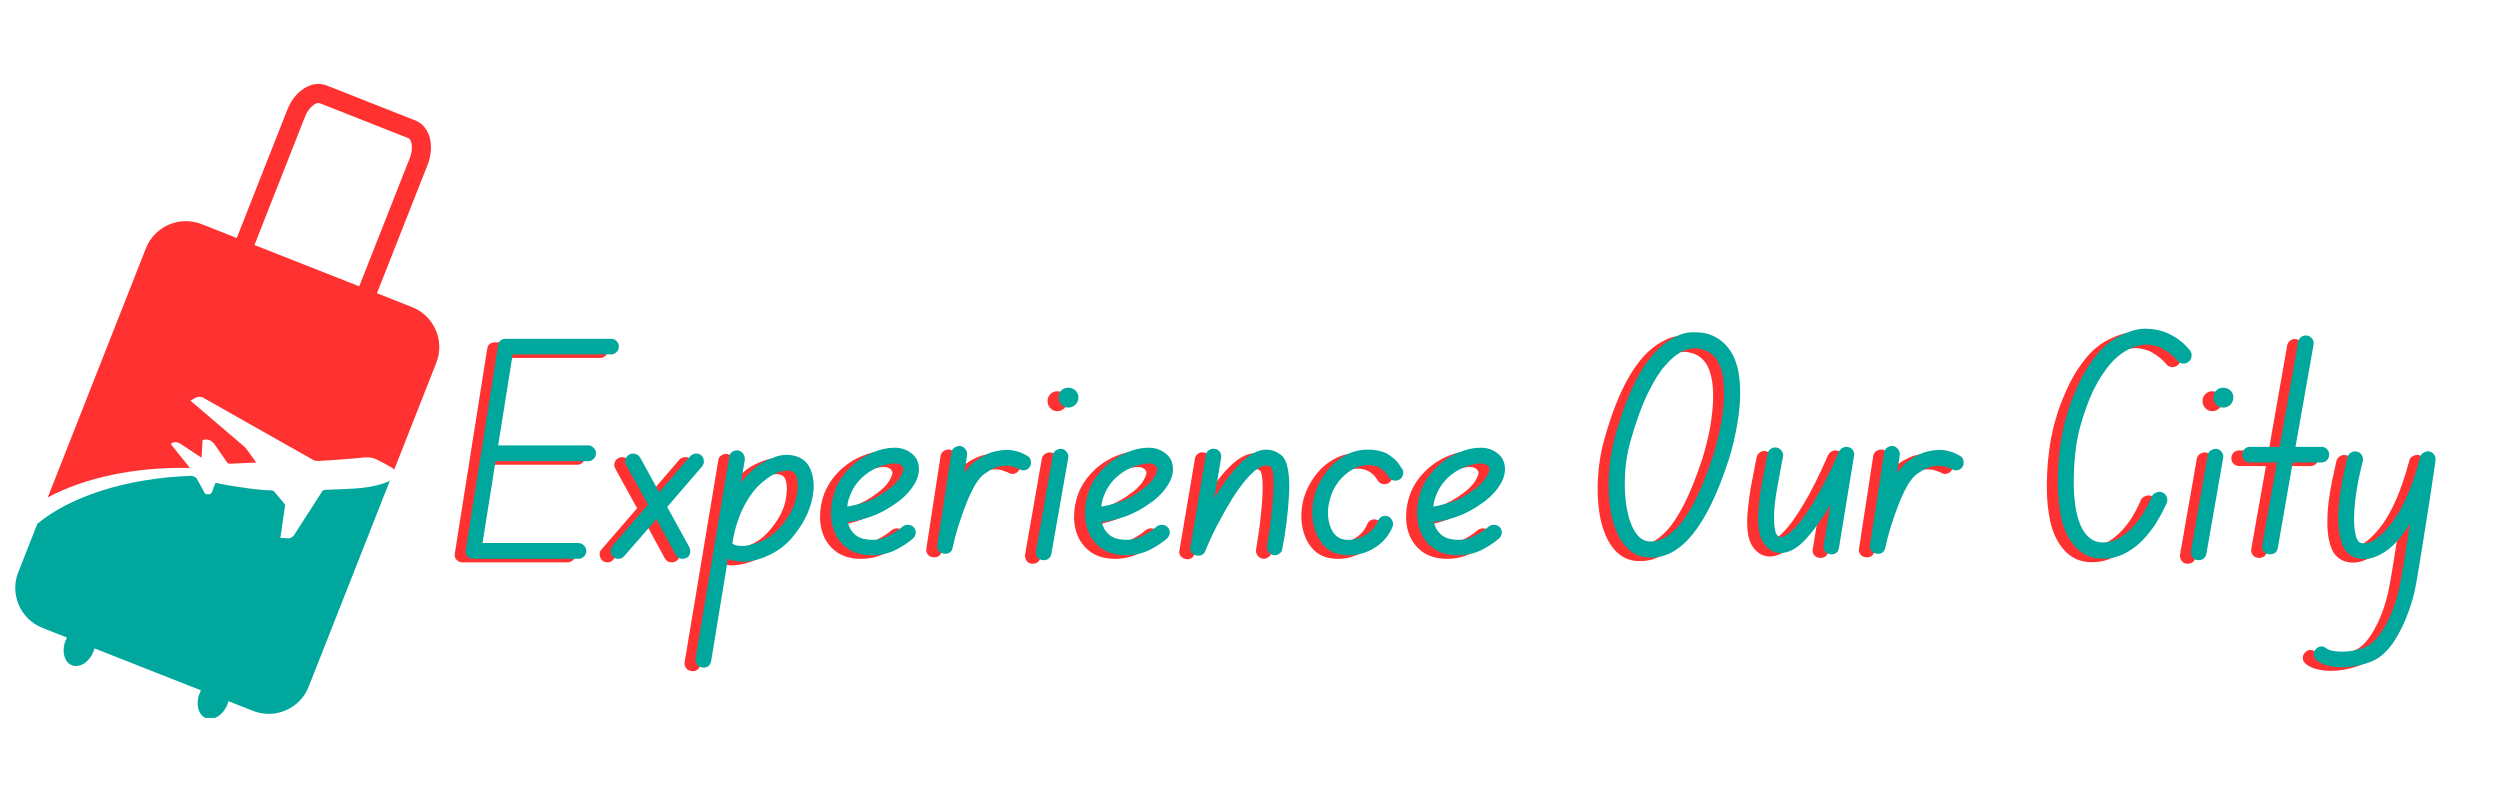 <?xml version="1.0" encoding="UTF-8"?> <svg xmlns="http://www.w3.org/2000/svg" xmlns:xlink="http://www.w3.org/1999/xlink" width="280" zoomAndPan="magnify" viewBox="0 0 210 67.5" height="90" preserveAspectRatio="xMidYMid meet" version="1.0"><defs><g></g><clipPath id="4ad868b2aa"><path d="M 1 39 L 33 39 L 33 60.305 L 1 60.305 Z M 1 39 " clip-rule="nonzero"></path></clipPath></defs><g clip-path="url(#4ad868b2aa)"><path fill="#00a79d" d="M 32.125 40.637 C 31.398 40.863 30.648 40.977 29.891 41.031 C 29.039 41.09 28.184 41.109 27.328 41.145 C 27.203 41.152 27.121 41.184 27.047 41.301 C 26.277 42.508 25.5 43.711 24.723 44.914 C 24.586 45.129 24.395 45.242 24.129 45.215 C 23.941 45.195 23.754 45.195 23.551 45.188 C 23.562 45.121 23.57 45.07 23.574 45.016 C 23.695 44.184 23.812 43.352 23.938 42.52 C 23.953 42.422 23.93 42.355 23.867 42.281 C 23.586 41.957 23.316 41.621 23.035 41.297 C 22.984 41.242 22.898 41.191 22.828 41.191 C 21.613 41.168 20.418 40.957 19.223 40.777 C 18.852 40.719 18.488 40.629 18.109 40.555 C 18.008 40.812 17.902 41.059 17.812 41.312 C 17.762 41.461 17.656 41.516 17.523 41.52 C 17.383 41.523 17.246 41.527 17.16 41.363 C 16.961 40.969 16.746 40.586 16.527 40.203 C 16.488 40.137 16.41 40.086 16.336 40.051 C 16.254 40.012 16.164 39.996 16.078 39.969 C 10.637 40.16 5.93 41.691 3.141 43.992 L 1.531 48.074 C 0.805 49.914 1.719 52.016 3.559 52.738 L 5.625 53.555 C 5.582 53.633 5.543 53.719 5.508 53.805 C 5.156 54.699 5.395 55.629 6.043 55.883 C 6.691 56.141 7.5 55.621 7.852 54.73 C 7.887 54.641 7.914 54.551 7.938 54.465 L 16.879 57.988 C 16.84 58.07 16.801 58.156 16.766 58.242 C 16.41 59.137 16.652 60.066 17.297 60.32 C 17.945 60.578 18.754 60.059 19.105 59.168 C 19.141 59.078 19.168 58.988 19.195 58.902 L 21.262 59.715 C 23.102 60.441 25.203 59.531 25.926 57.688 L 32.75 40.379 C 32.555 40.492 32.34 40.566 32.125 40.637 Z M 32.125 40.637 " fill-opacity="1" fill-rule="nonzero"></path></g><path fill="#ff3131" d="M 15.953 39.309 C 15.703 39 15.457 38.695 15.215 38.387 C 14.953 38.059 14.688 37.73 14.426 37.402 C 14.344 37.297 14.355 37.242 14.48 37.191 C 14.723 37.098 14.953 37.141 15.168 37.281 C 15.719 37.648 16.273 38.016 16.828 38.383 C 16.855 38.402 16.887 38.418 16.93 38.445 C 16.961 37.938 16.992 37.445 17.02 36.961 C 17.496 36.832 17.82 37.023 18.07 37.391 C 18.414 37.887 18.754 38.383 19.102 38.875 C 19.133 38.922 19.223 38.957 19.285 38.953 C 19.789 38.938 20.289 38.91 20.789 38.887 C 21.027 38.875 21.266 38.867 21.527 38.855 C 21.387 38.66 21.258 38.48 21.125 38.301 C 20.969 38.086 20.824 37.859 20.652 37.656 C 20.516 37.496 20.344 37.367 20.184 37.227 C 18.824 36.066 17.461 34.906 16.098 33.742 C 16.07 33.719 16.043 33.691 16 33.652 C 16.266 33.531 16.469 33.309 16.777 33.336 C 16.875 33.344 16.977 33.355 17.059 33.402 C 19.832 34.969 22.605 36.539 25.379 38.109 C 25.66 38.266 25.953 38.414 26.223 38.59 C 26.402 38.703 26.578 38.73 26.781 38.719 C 27.727 38.676 30.125 38.488 30.375 38.449 C 30.801 38.387 31.23 38.402 31.621 38.59 C 32.07 38.801 32.504 39.043 32.93 39.293 C 33.008 39.34 33.066 39.395 33.113 39.453 L 36.652 30.469 C 37.379 28.629 36.465 26.527 34.625 25.801 L 31.664 24.633 L 35.914 13.852 C 36.551 12.234 36.102 10.594 34.895 10.121 L 27.43 7.176 C 26.219 6.703 24.773 7.594 24.137 9.211 L 19.887 19.992 L 16.926 18.824 C 15.082 18.102 12.984 19.012 12.258 20.852 L 4.012 41.781 C 7.074 40.148 11.297 39.203 15.953 39.309 Z M 25.625 9.797 C 25.965 8.93 26.609 8.57 26.844 8.664 L 34.309 11.609 C 34.543 11.699 34.766 12.402 34.426 13.266 L 30.176 24.051 L 21.375 20.582 Z M 25.625 9.797 " fill-opacity="1" fill-rule="nonzero"></path><g fill="#ff3131" fill-opacity="1"><g transform="translate(37.989, 47.085)"><g><path d="M 12.422 -18.328 C 12.598 -18.328 12.75 -18.266 12.875 -18.141 C 13.008 -18.016 13.078 -17.863 13.078 -17.688 C 13.078 -17.488 13.008 -17.328 12.875 -17.203 C 12.75 -17.078 12.598 -17.016 12.422 -17.016 L 4.156 -17.016 L 2.938 -9.375 L 10.5 -9.375 C 10.676 -9.375 10.828 -9.305 10.953 -9.172 C 11.086 -9.047 11.156 -8.895 11.156 -8.719 C 11.156 -8.531 11.086 -8.367 10.953 -8.234 C 10.828 -8.109 10.676 -8.047 10.5 -8.047 L 2.719 -8.047 L 1.625 -1.172 L 9.672 -1.172 C 9.848 -1.172 10.004 -1.102 10.141 -0.969 C 10.273 -0.832 10.344 -0.676 10.344 -0.5 C 10.344 -0.32 10.273 -0.164 10.141 -0.031 C 10.004 0.094 9.848 0.156 9.672 0.156 L 0.859 0.156 C 0.66 0.156 0.488 0.078 0.344 -0.078 C 0.219 -0.234 0.176 -0.41 0.219 -0.609 L 2.938 -17.797 C 3 -18.148 3.219 -18.328 3.594 -18.328 Z M 12.422 -18.328 "></path></g></g></g><g fill="#ff3131" fill-opacity="1"><g transform="translate(50.296, 47.085)"><g><path d="M 7.703 -8.531 C 7.828 -8.406 7.895 -8.254 7.906 -8.078 C 7.926 -7.898 7.875 -7.738 7.75 -7.594 L 4.828 -4.203 L 6.688 -0.828 C 6.77 -0.672 6.789 -0.5 6.75 -0.312 C 6.707 -0.133 6.609 -0.004 6.453 0.078 C 6.336 0.129 6.227 0.156 6.125 0.156 C 5.863 0.156 5.672 0.039 5.547 -0.188 L 3.922 -3.172 L 1.219 -0.078 C 1.094 0.078 0.938 0.156 0.75 0.156 C 0.57 0.156 0.422 0.102 0.297 0 C 0.172 -0.125 0.098 -0.281 0.078 -0.469 C 0.055 -0.656 0.109 -0.812 0.234 -0.938 L 3.219 -4.391 L 1.391 -7.719 C 1.297 -7.883 1.273 -8.051 1.328 -8.219 C 1.379 -8.383 1.488 -8.516 1.656 -8.609 C 1.812 -8.691 1.977 -8.707 2.156 -8.656 C 2.332 -8.602 2.469 -8.5 2.562 -8.344 L 4.156 -5.438 L 6.766 -8.469 C 6.891 -8.594 7.039 -8.664 7.219 -8.688 C 7.395 -8.707 7.555 -8.656 7.703 -8.531 Z M 7.703 -8.531 "></path></g></g></g><g fill="#ff3131" fill-opacity="1"><g transform="translate(58.368, 47.085)"><g><path d="M 8.812 -7.328 C 9.133 -6.523 9.148 -5.598 8.859 -4.547 C 8.566 -3.504 8.02 -2.52 7.219 -1.594 C 6.707 -0.988 6.062 -0.504 5.281 -0.141 C 4.508 0.223 3.758 0.406 3.031 0.406 C 2.945 0.406 2.867 0.395 2.797 0.375 C 2.473 0.352 2.16 0.281 1.859 0.156 L 0.453 8.734 C 0.379 9.109 0.156 9.297 -0.219 9.297 C -0.25 9.297 -0.281 9.285 -0.312 9.266 C -0.5 9.254 -0.645 9.172 -0.75 9.016 C -0.852 8.867 -0.891 8.707 -0.859 8.531 L 1.969 -8.422 C 1.988 -8.598 2.07 -8.734 2.219 -8.828 C 2.375 -8.93 2.539 -8.973 2.719 -8.953 C 2.895 -8.91 3.035 -8.816 3.141 -8.672 C 3.242 -8.535 3.289 -8.367 3.281 -8.172 L 2.953 -6.266 C 3.148 -6.516 3.367 -6.758 3.609 -7 C 3.848 -7.238 4.109 -7.461 4.391 -7.672 C 4.766 -7.953 5.242 -8.195 5.828 -8.406 C 6.422 -8.613 6.992 -8.633 7.547 -8.469 C 8.141 -8.312 8.562 -7.93 8.812 -7.328 Z M 6.234 -2.484 C 6.961 -3.316 7.414 -4.133 7.594 -4.938 C 7.77 -5.75 7.77 -6.383 7.594 -6.844 C 7.5 -7.039 7.359 -7.164 7.172 -7.219 C 6.93 -7.289 6.617 -7.27 6.234 -7.156 C 5.859 -7.039 5.504 -6.859 5.172 -6.609 C 4.598 -6.203 4.129 -5.727 3.766 -5.188 C 3.398 -4.656 3.109 -4.117 2.891 -3.578 C 2.68 -3.035 2.523 -2.547 2.422 -2.109 C 2.316 -1.68 2.254 -1.352 2.234 -1.125 C 2.328 -1.051 2.438 -1 2.562 -0.969 C 2.688 -0.945 2.789 -0.938 2.875 -0.938 C 3.332 -0.895 3.883 -1.004 4.531 -1.266 C 5.188 -1.523 5.754 -1.93 6.234 -2.484 Z M 6.234 -2.484 "></path></g></g></g><g fill="#ff3131" fill-opacity="1"><g transform="translate(68.064, 47.085)"><g><path d="M 6.844 -2.562 C 6.988 -2.664 7.148 -2.711 7.328 -2.703 C 7.504 -2.691 7.656 -2.617 7.781 -2.484 C 7.906 -2.336 7.957 -2.176 7.938 -2 C 7.914 -1.82 7.836 -1.672 7.703 -1.547 C 7.305 -1.203 6.812 -0.879 6.219 -0.578 C 5.625 -0.285 4.961 -0.141 4.234 -0.141 C 4.023 -0.141 3.812 -0.156 3.594 -0.188 C 2.602 -0.332 1.848 -0.828 1.328 -1.672 C 1.023 -2.191 0.859 -2.781 0.828 -3.438 C 0.805 -3.488 0.797 -3.539 0.797 -3.594 C 0.797 -3.594 0.805 -3.602 0.828 -3.625 C 0.805 -4.258 0.922 -4.926 1.172 -5.625 C 1.441 -6.312 1.859 -6.938 2.422 -7.5 C 2.992 -8.07 3.66 -8.508 4.422 -8.812 C 4.953 -9.031 5.461 -9.148 5.953 -9.172 C 6.441 -9.203 6.852 -9.129 7.188 -8.953 C 7.812 -8.648 8.148 -8.18 8.203 -7.547 C 8.242 -7.078 8.113 -6.594 7.812 -6.094 C 7.52 -5.602 7.094 -5.133 6.531 -4.688 C 5.656 -4.051 4.836 -3.609 4.078 -3.359 C 3.316 -3.109 2.695 -2.969 2.219 -2.938 C 2.281 -2.719 2.359 -2.52 2.453 -2.344 C 2.754 -1.844 3.195 -1.555 3.781 -1.484 C 4.414 -1.379 5 -1.457 5.531 -1.719 C 6.07 -1.977 6.508 -2.258 6.844 -2.562 Z M 2.422 -5.172 C 2.297 -4.867 2.219 -4.555 2.188 -4.234 C 2.57 -4.285 3.078 -4.41 3.703 -4.609 C 4.336 -4.816 5.016 -5.195 5.734 -5.75 C 6.148 -6.07 6.445 -6.383 6.625 -6.688 C 6.812 -6.988 6.906 -7.238 6.906 -7.438 C 6.883 -7.469 6.852 -7.52 6.812 -7.594 C 6.781 -7.664 6.703 -7.727 6.578 -7.781 C 6.492 -7.832 6.352 -7.859 6.156 -7.859 C 6 -7.859 5.812 -7.832 5.594 -7.781 C 5.383 -7.738 5.156 -7.676 4.906 -7.594 C 4.312 -7.363 3.797 -7.035 3.359 -6.609 C 2.93 -6.18 2.617 -5.703 2.422 -5.172 Z M 2.422 -5.172 "></path></g></g></g><g fill="#ff3131" fill-opacity="1"><g transform="translate(77.068, 47.085)"><g><path d="M 8.359 -8.469 C 8.504 -8.363 8.586 -8.219 8.609 -8.031 C 8.641 -7.844 8.602 -7.68 8.5 -7.547 C 8.395 -7.398 8.254 -7.312 8.078 -7.281 C 7.898 -7.258 7.738 -7.301 7.594 -7.406 C 7.57 -7.406 7.441 -7.453 7.203 -7.547 C 6.961 -7.648 6.629 -7.68 6.203 -7.641 C 5.773 -7.609 5.285 -7.395 4.734 -7 C 4.453 -6.812 4.172 -6.477 3.891 -6 C 3.617 -5.52 3.363 -4.969 3.125 -4.344 C 2.883 -3.719 2.664 -3.086 2.469 -2.453 C 2.281 -1.828 2.133 -1.266 2.031 -0.766 C 1.957 -0.43 1.742 -0.266 1.391 -0.266 C 1.336 -0.266 1.289 -0.273 1.25 -0.297 C 1.094 -0.305 0.957 -0.383 0.844 -0.531 C 0.738 -0.688 0.707 -0.852 0.75 -1.031 L 1.938 -8.766 C 1.957 -8.941 2.039 -9.082 2.188 -9.188 C 2.344 -9.289 2.508 -9.336 2.688 -9.328 C 2.863 -9.285 3.004 -9.191 3.109 -9.047 C 3.223 -8.91 3.27 -8.754 3.25 -8.578 L 3.016 -7.031 C 3.328 -7.508 3.656 -7.863 4 -8.094 C 4.602 -8.52 5.172 -8.785 5.703 -8.891 C 6.234 -9.004 6.691 -9.023 7.078 -8.953 C 7.473 -8.879 7.781 -8.781 8 -8.656 C 8.227 -8.531 8.348 -8.469 8.359 -8.469 Z M 8.359 -8.469 "></path></g></g></g><g fill="#ff3131" fill-opacity="1"><g transform="translate(85.512, 47.085)"><g><path d="M 2.766 -9.078 C 2.941 -9.047 3.082 -8.953 3.188 -8.797 C 3.301 -8.648 3.336 -8.488 3.297 -8.312 L 1.891 -0.297 C 1.816 0.078 1.602 0.266 1.25 0.266 C 1.219 0.266 1.176 0.266 1.125 0.266 C 0.945 0.234 0.805 0.145 0.703 0 C 0.609 -0.156 0.57 -0.32 0.594 -0.5 L 2 -8.547 C 2.031 -8.723 2.117 -8.859 2.266 -8.953 C 2.422 -9.055 2.586 -9.098 2.766 -9.078 Z M 3.297 -14.219 C 3.535 -14.219 3.738 -14.141 3.906 -13.984 C 4.07 -13.828 4.156 -13.633 4.156 -13.406 C 4.156 -13.164 4.07 -12.961 3.906 -12.797 C 3.738 -12.629 3.535 -12.547 3.297 -12.547 C 3.066 -12.547 2.875 -12.629 2.719 -12.797 C 2.562 -12.961 2.484 -13.164 2.484 -13.406 C 2.484 -13.633 2.562 -13.828 2.719 -13.984 C 2.875 -14.141 3.066 -14.219 3.297 -14.219 Z M 3.297 -14.219 "></path></g></g></g><g fill="#ff3131" fill-opacity="1"><g transform="translate(89.402, 47.085)"><g><path d="M 6.844 -2.562 C 6.988 -2.664 7.148 -2.711 7.328 -2.703 C 7.504 -2.691 7.656 -2.617 7.781 -2.484 C 7.906 -2.336 7.957 -2.176 7.938 -2 C 7.914 -1.82 7.836 -1.672 7.703 -1.547 C 7.305 -1.203 6.812 -0.879 6.219 -0.578 C 5.625 -0.285 4.961 -0.141 4.234 -0.141 C 4.023 -0.141 3.812 -0.156 3.594 -0.188 C 2.602 -0.332 1.848 -0.828 1.328 -1.672 C 1.023 -2.191 0.859 -2.781 0.828 -3.438 C 0.805 -3.488 0.797 -3.539 0.797 -3.594 C 0.797 -3.594 0.805 -3.602 0.828 -3.625 C 0.805 -4.258 0.922 -4.926 1.172 -5.625 C 1.441 -6.312 1.859 -6.938 2.422 -7.5 C 2.992 -8.07 3.66 -8.508 4.422 -8.812 C 4.953 -9.031 5.461 -9.148 5.953 -9.172 C 6.441 -9.203 6.852 -9.129 7.188 -8.953 C 7.812 -8.648 8.148 -8.18 8.203 -7.547 C 8.242 -7.078 8.113 -6.594 7.812 -6.094 C 7.52 -5.602 7.094 -5.133 6.531 -4.688 C 5.656 -4.051 4.836 -3.609 4.078 -3.359 C 3.316 -3.109 2.695 -2.969 2.219 -2.938 C 2.281 -2.719 2.359 -2.52 2.453 -2.344 C 2.754 -1.844 3.195 -1.555 3.781 -1.484 C 4.414 -1.379 5 -1.457 5.531 -1.719 C 6.07 -1.977 6.508 -2.258 6.844 -2.562 Z M 2.422 -5.172 C 2.297 -4.867 2.219 -4.555 2.188 -4.234 C 2.57 -4.285 3.078 -4.41 3.703 -4.609 C 4.336 -4.816 5.016 -5.195 5.734 -5.75 C 6.148 -6.07 6.445 -6.383 6.625 -6.688 C 6.812 -6.988 6.906 -7.238 6.906 -7.438 C 6.883 -7.469 6.852 -7.52 6.812 -7.594 C 6.781 -7.664 6.703 -7.727 6.578 -7.781 C 6.492 -7.832 6.352 -7.859 6.156 -7.859 C 6 -7.859 5.812 -7.832 5.594 -7.781 C 5.383 -7.738 5.156 -7.676 4.906 -7.594 C 4.312 -7.363 3.797 -7.035 3.359 -6.609 C 2.93 -6.18 2.617 -5.703 2.422 -5.172 Z M 2.422 -5.172 "></path></g></g></g><g fill="#ff3131" fill-opacity="1"><g transform="translate(98.405, 47.085)"><g><path d="M 8.312 -8.547 C 8.594 -8.297 8.781 -7.875 8.875 -7.281 C 8.977 -6.688 9.004 -5.992 8.953 -5.203 C 8.91 -4.41 8.836 -3.613 8.734 -2.812 C 8.629 -2.02 8.516 -1.312 8.391 -0.688 C 8.367 -0.508 8.281 -0.367 8.125 -0.266 C 7.977 -0.16 7.816 -0.125 7.641 -0.156 C 7.461 -0.195 7.32 -0.289 7.219 -0.438 C 7.113 -0.594 7.078 -0.758 7.109 -0.938 C 7.285 -1.969 7.422 -2.957 7.516 -3.906 C 7.617 -4.852 7.664 -5.656 7.656 -6.312 C 7.645 -6.969 7.578 -7.379 7.453 -7.547 C 7.273 -7.68 7.082 -7.723 6.875 -7.672 C 6.469 -7.566 6.031 -7.258 5.562 -6.75 C 5.102 -6.25 4.645 -5.633 4.188 -4.906 C 3.738 -4.176 3.312 -3.422 2.906 -2.641 C 2.508 -1.859 2.18 -1.145 1.922 -0.5 C 1.816 -0.238 1.613 -0.109 1.312 -0.109 C 1.25 -0.109 1.188 -0.117 1.125 -0.141 C 0.957 -0.191 0.828 -0.285 0.734 -0.422 C 0.648 -0.566 0.629 -0.719 0.672 -0.875 L 1.969 -8.547 C 1.988 -8.723 2.07 -8.863 2.219 -8.969 C 2.375 -9.082 2.539 -9.117 2.719 -9.078 C 2.895 -9.066 3.035 -8.984 3.141 -8.828 C 3.242 -8.68 3.281 -8.52 3.25 -8.344 L 2.688 -4.953 C 3.039 -5.555 3.43 -6.141 3.859 -6.703 C 4.285 -7.273 4.723 -7.758 5.172 -8.156 C 5.629 -8.562 6.086 -8.828 6.547 -8.953 C 7.191 -9.109 7.781 -8.973 8.312 -8.547 Z M 8.312 -8.547 "></path></g></g></g><g fill="#ff3131" fill-opacity="1"><g transform="translate(108.475, 47.085)"><g><path d="M 8.422 -7.359 C 8.492 -7.191 8.5 -7.02 8.438 -6.844 C 8.375 -6.664 8.258 -6.539 8.094 -6.469 C 7.914 -6.395 7.742 -6.391 7.578 -6.453 C 7.41 -6.516 7.289 -6.629 7.219 -6.797 C 7.195 -6.805 7.141 -6.879 7.047 -7.016 C 6.961 -7.148 6.816 -7.285 6.609 -7.422 C 6.41 -7.566 6.148 -7.66 5.828 -7.703 C 5.266 -7.754 4.742 -7.645 4.266 -7.375 C 3.785 -7.113 3.375 -6.758 3.031 -6.312 C 2.695 -5.863 2.469 -5.398 2.344 -4.922 C 2.113 -4.16 2.094 -3.441 2.281 -2.766 C 2.477 -2.098 2.816 -1.68 3.297 -1.516 C 3.891 -1.359 4.488 -1.43 5.094 -1.734 C 5.707 -2.035 6.129 -2.469 6.359 -3.031 C 6.43 -3.207 6.547 -3.332 6.703 -3.406 C 6.867 -3.477 7.039 -3.477 7.219 -3.406 C 7.375 -3.332 7.488 -3.211 7.562 -3.047 C 7.633 -2.879 7.645 -2.719 7.594 -2.562 C 7.289 -1.812 6.789 -1.219 6.094 -0.781 C 5.406 -0.352 4.688 -0.141 3.938 -0.141 C 3.582 -0.141 3.25 -0.18 2.938 -0.266 C 2.363 -0.441 1.898 -0.781 1.547 -1.281 C 1.191 -1.789 0.969 -2.398 0.875 -3.109 C 0.789 -3.828 0.852 -4.555 1.062 -5.297 C 1.258 -5.953 1.582 -6.578 2.031 -7.172 C 2.488 -7.773 3.051 -8.25 3.719 -8.594 C 4.383 -8.938 5.125 -9.07 5.938 -9 C 6.52 -8.945 6.988 -8.789 7.344 -8.531 C 7.707 -8.281 7.973 -8.023 8.141 -7.766 C 8.305 -7.504 8.398 -7.367 8.422 -7.359 Z M 8.422 -7.359 "></path></g></g></g><g fill="#ff3131" fill-opacity="1"><g transform="translate(117.292, 47.085)"><g><path d="M 6.844 -2.562 C 6.988 -2.664 7.148 -2.711 7.328 -2.703 C 7.504 -2.691 7.656 -2.617 7.781 -2.484 C 7.906 -2.336 7.957 -2.176 7.938 -2 C 7.914 -1.82 7.836 -1.672 7.703 -1.547 C 7.305 -1.203 6.812 -0.879 6.219 -0.578 C 5.625 -0.285 4.961 -0.141 4.234 -0.141 C 4.023 -0.141 3.812 -0.156 3.594 -0.188 C 2.602 -0.332 1.848 -0.828 1.328 -1.672 C 1.023 -2.191 0.859 -2.781 0.828 -3.438 C 0.805 -3.488 0.797 -3.539 0.797 -3.594 C 0.797 -3.594 0.805 -3.602 0.828 -3.625 C 0.805 -4.258 0.922 -4.926 1.172 -5.625 C 1.441 -6.312 1.859 -6.938 2.422 -7.5 C 2.992 -8.07 3.66 -8.508 4.422 -8.812 C 4.953 -9.031 5.461 -9.148 5.953 -9.172 C 6.441 -9.203 6.852 -9.129 7.188 -8.953 C 7.812 -8.648 8.148 -8.18 8.203 -7.547 C 8.242 -7.078 8.113 -6.594 7.812 -6.094 C 7.52 -5.602 7.094 -5.133 6.531 -4.688 C 5.656 -4.051 4.836 -3.609 4.078 -3.359 C 3.316 -3.109 2.695 -2.969 2.219 -2.938 C 2.281 -2.719 2.359 -2.52 2.453 -2.344 C 2.754 -1.844 3.195 -1.555 3.781 -1.484 C 4.414 -1.379 5 -1.457 5.531 -1.719 C 6.07 -1.977 6.508 -2.258 6.844 -2.562 Z M 2.422 -5.172 C 2.297 -4.867 2.219 -4.555 2.188 -4.234 C 2.57 -4.285 3.078 -4.41 3.703 -4.609 C 4.336 -4.816 5.016 -5.195 5.734 -5.75 C 6.148 -6.07 6.445 -6.383 6.625 -6.688 C 6.812 -6.988 6.906 -7.238 6.906 -7.438 C 6.883 -7.469 6.852 -7.52 6.812 -7.594 C 6.781 -7.664 6.703 -7.727 6.578 -7.781 C 6.492 -7.832 6.352 -7.859 6.156 -7.859 C 6 -7.859 5.812 -7.832 5.594 -7.781 C 5.383 -7.738 5.156 -7.676 4.906 -7.594 C 4.312 -7.363 3.797 -7.035 3.359 -6.609 C 2.93 -6.18 2.617 -5.703 2.422 -5.172 Z M 2.422 -5.172 "></path></g></g></g><g fill="#ff3131" fill-opacity="1"><g transform="translate(126.296, 47.085)"><g></g></g></g><g fill="#ff3131" fill-opacity="1"><g transform="translate(133.515, 47.085)"><g><path d="M 11.109 -17 C 11.41 -16.414 11.598 -15.758 11.672 -15.031 C 11.754 -14.301 11.766 -13.555 11.703 -12.797 C 11.641 -12.047 11.539 -11.336 11.406 -10.672 C 11.281 -10.004 11.148 -9.441 11.016 -8.984 C 10.879 -8.535 10.797 -8.25 10.766 -8.125 L 10.734 -8.047 C 8.973 -2.648 6.828 0.047 4.297 0.047 C 4.148 0.047 4.004 0.039 3.859 0.031 C 3.023 -0.062 2.344 -0.5 1.812 -1.281 C 1.352 -1.969 1.035 -2.82 0.859 -3.844 C 0.691 -4.863 0.645 -5.922 0.719 -7.016 C 0.789 -8.109 0.953 -9.109 1.203 -10.016 C 2.422 -14.473 4.035 -17.254 6.047 -18.359 C 6.629 -18.691 7.176 -18.863 7.688 -18.875 C 8.207 -18.883 8.645 -18.844 9 -18.75 C 9.926 -18.469 10.629 -17.883 11.109 -17 Z M 9.484 -8.547 C 9.641 -9.047 9.797 -9.633 9.953 -10.312 C 10.117 -11 10.238 -11.719 10.312 -12.469 C 10.395 -13.219 10.41 -13.926 10.359 -14.594 C 10.305 -15.27 10.156 -15.859 9.906 -16.359 C 9.602 -16.91 9.172 -17.266 8.609 -17.422 C 8.391 -17.492 8.176 -17.531 7.969 -17.531 C 7.539 -17.531 7.125 -17.414 6.719 -17.188 C 6.32 -16.969 5.891 -16.594 5.422 -16.062 C 4.953 -15.531 4.469 -14.75 3.969 -13.719 C 3.469 -12.688 2.977 -11.328 2.5 -9.641 C 2.25 -8.734 2.102 -7.785 2.062 -6.797 C 2.02 -5.816 2.07 -4.906 2.219 -4.062 C 2.375 -3.219 2.617 -2.547 2.953 -2.047 C 3.254 -1.609 3.609 -1.363 4.016 -1.312 C 4.359 -1.27 4.738 -1.332 5.156 -1.5 C 5.57 -1.676 6.016 -2.008 6.484 -2.5 C 6.953 -3 7.438 -3.734 7.938 -4.703 C 8.438 -5.672 8.941 -6.926 9.453 -8.469 Z M 9.484 -8.547 "></path></g></g></g><g fill="#ff3131" fill-opacity="1"><g transform="translate(145.742, 47.085)"><g><path d="M 8.625 -9.219 C 8.789 -9.188 8.914 -9.098 9 -8.953 C 9.094 -8.805 9.117 -8.656 9.078 -8.5 L 7.812 -0.766 C 7.75 -0.398 7.535 -0.219 7.172 -0.219 C 7.129 -0.219 7.094 -0.223 7.062 -0.234 C 6.883 -0.254 6.738 -0.336 6.625 -0.484 C 6.52 -0.641 6.488 -0.805 6.531 -0.984 L 7.094 -4.391 C 6.469 -3.305 5.812 -2.379 5.125 -1.609 C 4.445 -0.836 3.77 -0.414 3.094 -0.344 C 2.445 -0.289 1.922 -0.551 1.516 -1.125 C 1.254 -1.488 1.098 -1.973 1.047 -2.578 C 1.004 -3.18 1.02 -3.805 1.094 -4.453 C 1.164 -5.109 1.242 -5.676 1.328 -6.156 C 1.473 -6.863 1.586 -7.457 1.672 -7.938 C 1.766 -8.414 1.812 -8.656 1.812 -8.656 C 1.844 -8.832 1.93 -8.973 2.078 -9.078 C 2.234 -9.191 2.398 -9.227 2.578 -9.188 C 2.754 -9.156 2.895 -9.062 3 -8.906 C 3.113 -8.758 3.148 -8.598 3.109 -8.422 C 3.109 -8.422 3.062 -8.18 2.969 -7.703 C 2.883 -7.223 2.773 -6.617 2.641 -5.891 C 2.441 -4.836 2.348 -3.957 2.359 -3.25 C 2.367 -2.539 2.441 -2.086 2.578 -1.891 C 2.672 -1.766 2.75 -1.691 2.812 -1.672 C 2.875 -1.66 2.922 -1.66 2.953 -1.672 C 3.242 -1.691 3.625 -1.941 4.094 -2.422 C 4.562 -2.898 5.109 -3.66 5.734 -4.703 C 6.367 -5.742 7.066 -7.133 7.828 -8.875 C 7.898 -9.008 8.008 -9.113 8.156 -9.188 C 8.312 -9.258 8.469 -9.27 8.625 -9.219 Z M 8.625 -9.219 "></path></g></g></g><g fill="#ff3131" fill-opacity="1"><g transform="translate(155.412, 47.085)"><g><path d="M 8.359 -8.469 C 8.504 -8.363 8.586 -8.219 8.609 -8.031 C 8.641 -7.844 8.602 -7.68 8.5 -7.547 C 8.395 -7.398 8.254 -7.312 8.078 -7.281 C 7.898 -7.258 7.738 -7.301 7.594 -7.406 C 7.57 -7.406 7.441 -7.453 7.203 -7.547 C 6.961 -7.648 6.629 -7.68 6.203 -7.641 C 5.773 -7.609 5.285 -7.395 4.734 -7 C 4.453 -6.812 4.172 -6.477 3.891 -6 C 3.617 -5.52 3.363 -4.969 3.125 -4.344 C 2.883 -3.719 2.664 -3.086 2.469 -2.453 C 2.281 -1.828 2.133 -1.266 2.031 -0.766 C 1.957 -0.43 1.742 -0.266 1.391 -0.266 C 1.336 -0.266 1.289 -0.273 1.25 -0.297 C 1.094 -0.305 0.957 -0.383 0.844 -0.531 C 0.738 -0.688 0.707 -0.852 0.75 -1.031 L 1.938 -8.766 C 1.957 -8.941 2.039 -9.082 2.188 -9.188 C 2.344 -9.289 2.508 -9.336 2.688 -9.328 C 2.863 -9.285 3.004 -9.191 3.109 -9.047 C 3.223 -8.91 3.27 -8.754 3.25 -8.578 L 3.016 -7.031 C 3.328 -7.508 3.656 -7.863 4 -8.094 C 4.602 -8.52 5.172 -8.785 5.703 -8.891 C 6.234 -9.004 6.691 -9.023 7.078 -8.953 C 7.473 -8.879 7.781 -8.781 8 -8.656 C 8.227 -8.531 8.348 -8.469 8.359 -8.469 Z M 8.359 -8.469 "></path></g></g></g><g fill="#ff3131" fill-opacity="1"><g transform="translate(163.856, 47.085)"><g></g></g></g><g fill="#ff3131" fill-opacity="1"><g transform="translate(171.075, 47.085)"><g><path d="M 11.969 -17.344 C 12.082 -17.188 12.125 -17.016 12.094 -16.828 C 12.07 -16.641 11.984 -16.492 11.828 -16.391 C 11.68 -16.273 11.516 -16.227 11.328 -16.25 C 11.148 -16.281 11 -16.367 10.875 -16.516 C 10.875 -16.535 10.773 -16.641 10.578 -16.828 C 10.379 -17.023 10.109 -17.227 9.766 -17.438 C 9.43 -17.645 9.031 -17.773 8.562 -17.828 C 8.094 -17.879 7.566 -17.781 6.984 -17.531 C 6.234 -17.188 5.566 -16.629 4.984 -15.859 C 4.398 -15.086 3.91 -14.219 3.516 -13.25 C 3.129 -12.281 2.828 -11.336 2.609 -10.422 C 2.461 -9.773 2.352 -9.051 2.281 -8.25 C 2.219 -7.457 2.191 -6.656 2.203 -5.844 C 2.223 -5.039 2.312 -4.285 2.469 -3.578 C 2.633 -2.879 2.883 -2.328 3.219 -1.922 C 3.594 -1.453 4.066 -1.219 4.641 -1.219 C 5.148 -1.219 5.617 -1.348 6.047 -1.609 C 6.473 -1.867 6.852 -2.18 7.188 -2.547 C 7.531 -2.922 7.816 -3.301 8.047 -3.688 C 8.273 -4.07 8.445 -4.391 8.562 -4.641 C 8.676 -4.898 8.734 -5.031 8.734 -5.031 C 8.805 -5.207 8.93 -5.332 9.109 -5.406 C 9.285 -5.477 9.457 -5.488 9.625 -5.438 C 9.801 -5.363 9.926 -5.238 10 -5.062 C 10.082 -4.883 10.086 -4.707 10.016 -4.531 C 9.992 -4.488 9.906 -4.305 9.75 -3.984 C 9.602 -3.672 9.383 -3.281 9.094 -2.812 C 8.801 -2.352 8.441 -1.895 8.016 -1.438 C 7.586 -0.988 7.086 -0.613 6.516 -0.312 C 5.953 -0.008 5.328 0.141 4.641 0.141 C 3.617 0.141 2.789 -0.258 2.156 -1.062 C 1.676 -1.664 1.336 -2.414 1.141 -3.312 C 0.953 -4.207 0.859 -5.133 0.859 -6.094 C 0.859 -7.062 0.906 -7.957 1 -8.781 C 1.094 -9.602 1.195 -10.242 1.312 -10.703 C 1.375 -11.078 1.52 -11.633 1.75 -12.375 C 1.988 -13.113 2.305 -13.898 2.703 -14.734 C 3.098 -15.566 3.602 -16.352 4.219 -17.094 C 4.832 -17.832 5.578 -18.383 6.453 -18.75 C 7.117 -19.051 7.742 -19.191 8.328 -19.172 C 8.922 -19.16 9.457 -19.055 9.938 -18.859 C 10.414 -18.66 10.828 -18.422 11.172 -18.141 C 11.516 -17.859 11.781 -17.594 11.969 -17.344 Z M 11.969 -17.344 "></path></g></g></g><g fill="#ff3131" fill-opacity="1"><g transform="translate(182.53, 47.085)"><g><path d="M 2.766 -9.078 C 2.941 -9.047 3.082 -8.953 3.188 -8.797 C 3.301 -8.648 3.336 -8.488 3.297 -8.312 L 1.891 -0.297 C 1.816 0.078 1.602 0.266 1.25 0.266 C 1.219 0.266 1.176 0.266 1.125 0.266 C 0.945 0.234 0.805 0.145 0.703 0 C 0.609 -0.156 0.57 -0.32 0.594 -0.5 L 2 -8.547 C 2.031 -8.723 2.117 -8.859 2.266 -8.953 C 2.422 -9.055 2.586 -9.098 2.766 -9.078 Z M 3.297 -14.219 C 3.535 -14.219 3.738 -14.141 3.906 -13.984 C 4.07 -13.828 4.156 -13.633 4.156 -13.406 C 4.156 -13.164 4.07 -12.961 3.906 -12.797 C 3.738 -12.629 3.535 -12.547 3.297 -12.547 C 3.066 -12.547 2.875 -12.629 2.719 -12.797 C 2.562 -12.961 2.484 -13.164 2.484 -13.406 C 2.484 -13.633 2.562 -13.828 2.719 -13.984 C 2.875 -14.141 3.066 -14.219 3.297 -14.219 Z M 3.297 -14.219 "></path></g></g></g><g fill="#ff3131" fill-opacity="1"><g transform="translate(186.419, 47.085)"><g><path d="M 7.672 -9.25 C 7.848 -9.25 8 -9.188 8.125 -9.062 C 8.25 -8.938 8.312 -8.785 8.312 -8.609 C 8.312 -8.41 8.25 -8.25 8.125 -8.125 C 8 -8 7.848 -7.938 7.672 -7.938 L 5.25 -7.938 L 4 -0.766 C 3.926 -0.398 3.703 -0.219 3.328 -0.219 C 3.297 -0.219 3.258 -0.223 3.219 -0.234 C 3.039 -0.254 2.898 -0.336 2.797 -0.484 C 2.691 -0.641 2.656 -0.805 2.688 -0.984 L 3.922 -7.938 L 1.656 -7.938 C 1.477 -7.938 1.328 -8 1.203 -8.125 C 1.078 -8.25 1.016 -8.41 1.016 -8.609 C 1.016 -8.785 1.078 -8.938 1.203 -9.062 C 1.328 -9.188 1.477 -9.25 1.656 -9.25 L 4.156 -9.25 L 5.703 -18.062 C 5.734 -18.238 5.82 -18.379 5.969 -18.484 C 6.125 -18.598 6.289 -18.633 6.469 -18.594 C 6.645 -18.562 6.785 -18.473 6.891 -18.328 C 7.004 -18.18 7.039 -18.016 7 -17.828 L 5.484 -9.25 Z M 7.672 -9.25 "></path></g></g></g><g fill="#ff3131" fill-opacity="1"><g transform="translate(194.411, 47.085)"><g><path d="M 8.734 -8.875 C 8.898 -8.832 9.035 -8.738 9.141 -8.594 C 9.242 -8.457 9.281 -8.301 9.25 -8.125 C 9.25 -8.051 9.203 -7.719 9.109 -7.125 C 9.023 -6.531 8.914 -5.789 8.781 -4.906 C 8.645 -4.031 8.5 -3.109 8.344 -2.141 C 8.195 -1.172 8.051 -0.266 7.906 0.578 C 7.77 1.422 7.656 2.086 7.562 2.578 C 7.426 3.273 7.207 4.02 6.906 4.812 C 6.613 5.602 6.254 6.332 5.828 7 C 5.398 7.676 4.906 8.191 4.344 8.547 C 3.969 8.766 3.516 8.938 2.984 9.062 C 2.453 9.195 1.926 9.266 1.406 9.266 C 0.977 9.266 0.578 9.219 0.203 9.125 C -0.16 9.039 -0.469 8.895 -0.719 8.688 C -0.863 8.582 -0.945 8.441 -0.969 8.266 C -1 8.086 -0.953 7.926 -0.828 7.781 C -0.723 7.633 -0.582 7.547 -0.406 7.516 C -0.227 7.492 -0.066 7.547 0.078 7.672 C 0.273 7.816 0.586 7.906 1.016 7.938 C 1.441 7.977 1.895 7.953 2.375 7.859 C 2.863 7.766 3.289 7.613 3.656 7.406 C 4.188 7.082 4.695 6.445 5.188 5.5 C 5.676 4.551 6.035 3.488 6.266 2.312 C 6.367 1.801 6.492 1.078 6.641 0.141 C 6.797 -0.785 6.953 -1.766 7.109 -2.797 C 6.348 -1.535 5.523 -0.676 4.641 -0.219 C 3.867 0.195 3.156 0.285 2.5 0.047 C 2.02 -0.129 1.672 -0.469 1.453 -0.969 C 1.242 -1.477 1.125 -2.078 1.094 -2.766 C 1.07 -3.461 1.102 -4.176 1.188 -4.906 C 1.281 -5.633 1.395 -6.305 1.531 -6.922 C 1.664 -7.547 1.773 -8.035 1.859 -8.391 C 1.898 -8.547 2 -8.672 2.156 -8.766 C 2.312 -8.867 2.484 -8.895 2.672 -8.844 C 2.848 -8.812 2.977 -8.711 3.062 -8.547 C 3.156 -8.391 3.18 -8.223 3.141 -8.047 C 2.828 -6.805 2.613 -5.68 2.5 -4.672 C 2.395 -3.672 2.383 -2.859 2.469 -2.234 C 2.562 -1.617 2.719 -1.273 2.938 -1.203 C 3.125 -1.129 3.316 -1.117 3.516 -1.172 C 3.711 -1.223 3.879 -1.285 4.016 -1.359 C 4.16 -1.441 4.379 -1.609 4.672 -1.859 C 4.961 -2.109 5.301 -2.488 5.688 -3 C 6.07 -3.52 6.457 -4.211 6.844 -5.078 C 7.238 -5.953 7.613 -7.055 7.969 -8.391 C 8 -8.547 8.086 -8.664 8.234 -8.75 C 8.391 -8.844 8.555 -8.883 8.734 -8.875 Z M 8.734 -8.875 "></path></g></g></g><g fill="#00a79d" fill-opacity="1"><g transform="translate(38.908, 46.786)"><g><path d="M 12.422 -18.328 C 12.598 -18.328 12.75 -18.266 12.875 -18.141 C 13.008 -18.016 13.078 -17.863 13.078 -17.688 C 13.078 -17.488 13.008 -17.328 12.875 -17.203 C 12.75 -17.078 12.598 -17.016 12.422 -17.016 L 4.156 -17.016 L 2.938 -9.375 L 10.5 -9.375 C 10.676 -9.375 10.828 -9.305 10.953 -9.172 C 11.086 -9.047 11.156 -8.895 11.156 -8.719 C 11.156 -8.531 11.086 -8.367 10.953 -8.234 C 10.828 -8.109 10.676 -8.047 10.5 -8.047 L 2.719 -8.047 L 1.625 -1.172 L 9.672 -1.172 C 9.848 -1.172 10.004 -1.102 10.141 -0.969 C 10.273 -0.832 10.344 -0.676 10.344 -0.5 C 10.344 -0.32 10.273 -0.164 10.141 -0.031 C 10.004 0.094 9.848 0.156 9.672 0.156 L 0.859 0.156 C 0.66 0.156 0.488 0.078 0.344 -0.078 C 0.219 -0.234 0.176 -0.41 0.219 -0.609 L 2.938 -17.797 C 3 -18.148 3.219 -18.328 3.594 -18.328 Z M 12.422 -18.328 "></path></g></g></g><g fill="#00a79d" fill-opacity="1"><g transform="translate(51.215, 46.786)"><g><path d="M 7.703 -8.531 C 7.828 -8.406 7.895 -8.254 7.906 -8.078 C 7.926 -7.898 7.875 -7.738 7.75 -7.594 L 4.828 -4.203 L 6.688 -0.828 C 6.77 -0.672 6.789 -0.5 6.75 -0.312 C 6.707 -0.133 6.609 -0.004 6.453 0.078 C 6.336 0.129 6.227 0.156 6.125 0.156 C 5.863 0.156 5.672 0.039 5.547 -0.188 L 3.922 -3.172 L 1.219 -0.078 C 1.094 0.078 0.938 0.156 0.75 0.156 C 0.57 0.156 0.422 0.102 0.297 0 C 0.172 -0.125 0.098 -0.281 0.078 -0.469 C 0.055 -0.656 0.109 -0.812 0.234 -0.938 L 3.219 -4.391 L 1.391 -7.719 C 1.297 -7.883 1.273 -8.051 1.328 -8.219 C 1.379 -8.383 1.488 -8.516 1.656 -8.609 C 1.812 -8.691 1.977 -8.707 2.156 -8.656 C 2.332 -8.602 2.469 -8.5 2.562 -8.344 L 4.156 -5.438 L 6.766 -8.469 C 6.891 -8.594 7.039 -8.664 7.219 -8.688 C 7.395 -8.707 7.555 -8.656 7.703 -8.531 Z M 7.703 -8.531 "></path></g></g></g><g fill="#00a79d" fill-opacity="1"><g transform="translate(59.286, 46.786)"><g><path d="M 8.812 -7.328 C 9.133 -6.523 9.148 -5.598 8.859 -4.547 C 8.566 -3.504 8.02 -2.52 7.219 -1.594 C 6.707 -0.988 6.062 -0.504 5.281 -0.141 C 4.508 0.223 3.758 0.406 3.031 0.406 C 2.945 0.406 2.867 0.395 2.797 0.375 C 2.473 0.352 2.16 0.281 1.859 0.156 L 0.453 8.734 C 0.379 9.109 0.156 9.297 -0.219 9.297 C -0.25 9.297 -0.281 9.285 -0.312 9.266 C -0.5 9.254 -0.645 9.172 -0.75 9.016 C -0.852 8.867 -0.891 8.707 -0.859 8.531 L 1.969 -8.422 C 1.988 -8.598 2.07 -8.734 2.219 -8.828 C 2.375 -8.93 2.539 -8.973 2.719 -8.953 C 2.895 -8.91 3.035 -8.816 3.141 -8.672 C 3.242 -8.535 3.289 -8.367 3.281 -8.172 L 2.953 -6.266 C 3.148 -6.516 3.367 -6.758 3.609 -7 C 3.848 -7.238 4.109 -7.461 4.391 -7.672 C 4.766 -7.953 5.242 -8.195 5.828 -8.406 C 6.422 -8.613 6.992 -8.633 7.547 -8.469 C 8.141 -8.312 8.562 -7.93 8.812 -7.328 Z M 6.234 -2.484 C 6.961 -3.316 7.414 -4.133 7.594 -4.938 C 7.77 -5.75 7.77 -6.383 7.594 -6.844 C 7.5 -7.039 7.359 -7.164 7.172 -7.219 C 6.93 -7.289 6.617 -7.27 6.234 -7.156 C 5.859 -7.039 5.504 -6.859 5.172 -6.609 C 4.598 -6.203 4.129 -5.727 3.766 -5.188 C 3.398 -4.656 3.109 -4.117 2.891 -3.578 C 2.68 -3.035 2.523 -2.547 2.422 -2.109 C 2.316 -1.68 2.254 -1.352 2.234 -1.125 C 2.328 -1.051 2.438 -1 2.562 -0.969 C 2.688 -0.945 2.789 -0.938 2.875 -0.938 C 3.332 -0.895 3.883 -1.004 4.531 -1.266 C 5.188 -1.523 5.754 -1.93 6.234 -2.484 Z M 6.234 -2.484 "></path></g></g></g><g fill="#00a79d" fill-opacity="1"><g transform="translate(68.983, 46.786)"><g><path d="M 6.844 -2.562 C 6.988 -2.664 7.148 -2.711 7.328 -2.703 C 7.504 -2.691 7.656 -2.617 7.781 -2.484 C 7.906 -2.336 7.957 -2.176 7.938 -2 C 7.914 -1.82 7.836 -1.672 7.703 -1.547 C 7.305 -1.203 6.812 -0.879 6.219 -0.578 C 5.625 -0.285 4.961 -0.141 4.234 -0.141 C 4.023 -0.141 3.812 -0.156 3.594 -0.188 C 2.602 -0.332 1.848 -0.828 1.328 -1.672 C 1.023 -2.191 0.859 -2.781 0.828 -3.438 C 0.805 -3.488 0.797 -3.539 0.797 -3.594 C 0.797 -3.594 0.805 -3.602 0.828 -3.625 C 0.805 -4.258 0.922 -4.926 1.172 -5.625 C 1.441 -6.312 1.859 -6.938 2.422 -7.5 C 2.992 -8.07 3.66 -8.508 4.422 -8.812 C 4.953 -9.031 5.461 -9.148 5.953 -9.172 C 6.441 -9.203 6.852 -9.129 7.188 -8.953 C 7.812 -8.648 8.148 -8.18 8.203 -7.547 C 8.242 -7.078 8.113 -6.594 7.812 -6.094 C 7.52 -5.602 7.094 -5.133 6.531 -4.688 C 5.656 -4.051 4.836 -3.609 4.078 -3.359 C 3.316 -3.109 2.695 -2.969 2.219 -2.938 C 2.281 -2.719 2.359 -2.52 2.453 -2.344 C 2.754 -1.844 3.195 -1.555 3.781 -1.484 C 4.414 -1.379 5 -1.457 5.531 -1.719 C 6.07 -1.977 6.508 -2.258 6.844 -2.562 Z M 2.422 -5.172 C 2.297 -4.867 2.219 -4.555 2.188 -4.234 C 2.57 -4.285 3.078 -4.41 3.703 -4.609 C 4.336 -4.816 5.016 -5.195 5.734 -5.75 C 6.148 -6.07 6.445 -6.383 6.625 -6.688 C 6.812 -6.988 6.906 -7.238 6.906 -7.438 C 6.883 -7.469 6.852 -7.52 6.812 -7.594 C 6.781 -7.664 6.703 -7.727 6.578 -7.781 C 6.492 -7.832 6.352 -7.859 6.156 -7.859 C 6 -7.859 5.812 -7.832 5.594 -7.781 C 5.383 -7.738 5.156 -7.676 4.906 -7.594 C 4.312 -7.363 3.797 -7.035 3.359 -6.609 C 2.93 -6.18 2.617 -5.703 2.422 -5.172 Z M 2.422 -5.172 "></path></g></g></g><g fill="#00a79d" fill-opacity="1"><g transform="translate(77.987, 46.786)"><g><path d="M 8.359 -8.469 C 8.504 -8.363 8.586 -8.219 8.609 -8.031 C 8.641 -7.844 8.602 -7.68 8.5 -7.547 C 8.395 -7.398 8.254 -7.312 8.078 -7.281 C 7.898 -7.258 7.738 -7.301 7.594 -7.406 C 7.57 -7.406 7.441 -7.453 7.203 -7.547 C 6.961 -7.648 6.629 -7.68 6.203 -7.641 C 5.773 -7.609 5.285 -7.395 4.734 -7 C 4.453 -6.812 4.172 -6.477 3.891 -6 C 3.617 -5.52 3.363 -4.969 3.125 -4.344 C 2.883 -3.719 2.664 -3.086 2.469 -2.453 C 2.281 -1.828 2.133 -1.266 2.031 -0.766 C 1.957 -0.43 1.742 -0.266 1.391 -0.266 C 1.336 -0.266 1.289 -0.273 1.25 -0.297 C 1.094 -0.305 0.957 -0.383 0.844 -0.531 C 0.738 -0.688 0.707 -0.852 0.75 -1.031 L 1.938 -8.766 C 1.957 -8.941 2.039 -9.082 2.188 -9.188 C 2.344 -9.289 2.508 -9.336 2.688 -9.328 C 2.863 -9.285 3.004 -9.191 3.109 -9.047 C 3.223 -8.91 3.27 -8.754 3.25 -8.578 L 3.016 -7.031 C 3.328 -7.508 3.656 -7.863 4 -8.094 C 4.602 -8.52 5.172 -8.785 5.703 -8.891 C 6.234 -9.004 6.691 -9.023 7.078 -8.953 C 7.473 -8.879 7.781 -8.781 8 -8.656 C 8.227 -8.531 8.348 -8.469 8.359 -8.469 Z M 8.359 -8.469 "></path></g></g></g><g fill="#00a79d" fill-opacity="1"><g transform="translate(86.431, 46.786)"><g><path d="M 2.766 -9.078 C 2.941 -9.047 3.082 -8.953 3.188 -8.797 C 3.301 -8.648 3.336 -8.488 3.297 -8.312 L 1.891 -0.297 C 1.816 0.078 1.602 0.266 1.25 0.266 C 1.219 0.266 1.176 0.266 1.125 0.266 C 0.945 0.234 0.805 0.145 0.703 0 C 0.609 -0.156 0.57 -0.32 0.594 -0.5 L 2 -8.547 C 2.031 -8.723 2.117 -8.859 2.266 -8.953 C 2.422 -9.055 2.586 -9.098 2.766 -9.078 Z M 3.297 -14.219 C 3.535 -14.219 3.738 -14.141 3.906 -13.984 C 4.07 -13.828 4.156 -13.633 4.156 -13.406 C 4.156 -13.164 4.07 -12.961 3.906 -12.797 C 3.738 -12.629 3.535 -12.547 3.297 -12.547 C 3.066 -12.547 2.875 -12.629 2.719 -12.797 C 2.562 -12.961 2.484 -13.164 2.484 -13.406 C 2.484 -13.633 2.562 -13.828 2.719 -13.984 C 2.875 -14.141 3.066 -14.219 3.297 -14.219 Z M 3.297 -14.219 "></path></g></g></g><g fill="#00a79d" fill-opacity="1"><g transform="translate(90.32, 46.786)"><g><path d="M 6.844 -2.562 C 6.988 -2.664 7.148 -2.711 7.328 -2.703 C 7.504 -2.691 7.656 -2.617 7.781 -2.484 C 7.906 -2.336 7.957 -2.176 7.938 -2 C 7.914 -1.82 7.836 -1.672 7.703 -1.547 C 7.305 -1.203 6.812 -0.879 6.219 -0.578 C 5.625 -0.285 4.961 -0.141 4.234 -0.141 C 4.023 -0.141 3.812 -0.156 3.594 -0.188 C 2.602 -0.332 1.848 -0.828 1.328 -1.672 C 1.023 -2.191 0.859 -2.781 0.828 -3.438 C 0.805 -3.488 0.797 -3.539 0.797 -3.594 C 0.797 -3.594 0.805 -3.602 0.828 -3.625 C 0.805 -4.258 0.922 -4.926 1.172 -5.625 C 1.441 -6.312 1.859 -6.938 2.422 -7.5 C 2.992 -8.07 3.66 -8.508 4.422 -8.812 C 4.953 -9.031 5.461 -9.148 5.953 -9.172 C 6.441 -9.203 6.852 -9.129 7.188 -8.953 C 7.812 -8.648 8.148 -8.18 8.203 -7.547 C 8.242 -7.078 8.113 -6.594 7.812 -6.094 C 7.52 -5.602 7.094 -5.133 6.531 -4.688 C 5.656 -4.051 4.836 -3.609 4.078 -3.359 C 3.316 -3.109 2.695 -2.969 2.219 -2.938 C 2.281 -2.719 2.359 -2.52 2.453 -2.344 C 2.754 -1.844 3.195 -1.555 3.781 -1.484 C 4.414 -1.379 5 -1.457 5.531 -1.719 C 6.07 -1.977 6.508 -2.258 6.844 -2.562 Z M 2.422 -5.172 C 2.297 -4.867 2.219 -4.555 2.188 -4.234 C 2.57 -4.285 3.078 -4.41 3.703 -4.609 C 4.336 -4.816 5.016 -5.195 5.734 -5.75 C 6.148 -6.07 6.445 -6.383 6.625 -6.688 C 6.812 -6.988 6.906 -7.238 6.906 -7.438 C 6.883 -7.469 6.852 -7.52 6.812 -7.594 C 6.781 -7.664 6.703 -7.727 6.578 -7.781 C 6.492 -7.832 6.352 -7.859 6.156 -7.859 C 6 -7.859 5.812 -7.832 5.594 -7.781 C 5.383 -7.738 5.156 -7.676 4.906 -7.594 C 4.312 -7.363 3.797 -7.035 3.359 -6.609 C 2.93 -6.18 2.617 -5.703 2.422 -5.172 Z M 2.422 -5.172 "></path></g></g></g><g fill="#00a79d" fill-opacity="1"><g transform="translate(99.324, 46.786)"><g><path d="M 8.312 -8.547 C 8.594 -8.297 8.781 -7.875 8.875 -7.281 C 8.977 -6.688 9.004 -5.992 8.953 -5.203 C 8.91 -4.41 8.836 -3.613 8.734 -2.812 C 8.629 -2.02 8.516 -1.312 8.391 -0.688 C 8.367 -0.508 8.281 -0.367 8.125 -0.266 C 7.977 -0.16 7.816 -0.125 7.641 -0.156 C 7.461 -0.195 7.32 -0.289 7.219 -0.438 C 7.113 -0.594 7.078 -0.758 7.109 -0.938 C 7.285 -1.969 7.422 -2.957 7.516 -3.906 C 7.617 -4.852 7.664 -5.656 7.656 -6.312 C 7.645 -6.969 7.578 -7.379 7.453 -7.547 C 7.273 -7.68 7.082 -7.723 6.875 -7.672 C 6.469 -7.566 6.031 -7.258 5.562 -6.75 C 5.102 -6.25 4.645 -5.633 4.188 -4.906 C 3.738 -4.176 3.312 -3.422 2.906 -2.641 C 2.508 -1.859 2.18 -1.145 1.922 -0.5 C 1.816 -0.238 1.613 -0.109 1.312 -0.109 C 1.25 -0.109 1.188 -0.117 1.125 -0.141 C 0.957 -0.191 0.828 -0.285 0.734 -0.422 C 0.648 -0.566 0.629 -0.719 0.672 -0.875 L 1.969 -8.547 C 1.988 -8.723 2.07 -8.863 2.219 -8.969 C 2.375 -9.082 2.539 -9.117 2.719 -9.078 C 2.895 -9.066 3.035 -8.984 3.141 -8.828 C 3.242 -8.68 3.281 -8.52 3.25 -8.344 L 2.688 -4.953 C 3.039 -5.555 3.43 -6.141 3.859 -6.703 C 4.285 -7.273 4.723 -7.758 5.172 -8.156 C 5.629 -8.562 6.086 -8.828 6.547 -8.953 C 7.191 -9.109 7.781 -8.973 8.312 -8.547 Z M 8.312 -8.547 "></path></g></g></g><g fill="#00a79d" fill-opacity="1"><g transform="translate(109.393, 46.786)"><g><path d="M 8.422 -7.359 C 8.492 -7.191 8.5 -7.02 8.438 -6.844 C 8.375 -6.664 8.258 -6.539 8.094 -6.469 C 7.914 -6.395 7.742 -6.391 7.578 -6.453 C 7.41 -6.516 7.289 -6.629 7.219 -6.797 C 7.195 -6.805 7.141 -6.879 7.047 -7.016 C 6.961 -7.148 6.816 -7.285 6.609 -7.422 C 6.41 -7.566 6.148 -7.66 5.828 -7.703 C 5.266 -7.754 4.742 -7.645 4.266 -7.375 C 3.785 -7.113 3.375 -6.758 3.031 -6.312 C 2.695 -5.863 2.469 -5.398 2.344 -4.922 C 2.113 -4.16 2.094 -3.441 2.281 -2.766 C 2.477 -2.098 2.816 -1.68 3.297 -1.516 C 3.891 -1.359 4.488 -1.43 5.094 -1.734 C 5.707 -2.035 6.129 -2.469 6.359 -3.031 C 6.43 -3.207 6.547 -3.332 6.703 -3.406 C 6.867 -3.477 7.039 -3.477 7.219 -3.406 C 7.375 -3.332 7.488 -3.211 7.562 -3.047 C 7.633 -2.879 7.645 -2.719 7.594 -2.562 C 7.289 -1.812 6.789 -1.219 6.094 -0.781 C 5.406 -0.352 4.688 -0.141 3.938 -0.141 C 3.582 -0.141 3.25 -0.18 2.938 -0.266 C 2.363 -0.441 1.898 -0.781 1.547 -1.281 C 1.191 -1.789 0.969 -2.398 0.875 -3.109 C 0.789 -3.828 0.852 -4.555 1.062 -5.297 C 1.258 -5.953 1.582 -6.578 2.031 -7.172 C 2.488 -7.773 3.051 -8.25 3.719 -8.594 C 4.383 -8.938 5.125 -9.07 5.938 -9 C 6.52 -8.945 6.988 -8.789 7.344 -8.531 C 7.707 -8.281 7.973 -8.023 8.141 -7.766 C 8.305 -7.504 8.398 -7.367 8.422 -7.359 Z M 8.422 -7.359 "></path></g></g></g><g fill="#00a79d" fill-opacity="1"><g transform="translate(118.211, 46.786)"><g><path d="M 6.844 -2.562 C 6.988 -2.664 7.148 -2.711 7.328 -2.703 C 7.504 -2.691 7.656 -2.617 7.781 -2.484 C 7.906 -2.336 7.957 -2.176 7.938 -2 C 7.914 -1.82 7.836 -1.672 7.703 -1.547 C 7.305 -1.203 6.812 -0.879 6.219 -0.578 C 5.625 -0.285 4.961 -0.141 4.234 -0.141 C 4.023 -0.141 3.812 -0.156 3.594 -0.188 C 2.602 -0.332 1.848 -0.828 1.328 -1.672 C 1.023 -2.191 0.859 -2.781 0.828 -3.438 C 0.805 -3.488 0.797 -3.539 0.797 -3.594 C 0.797 -3.594 0.805 -3.602 0.828 -3.625 C 0.805 -4.258 0.922 -4.926 1.172 -5.625 C 1.441 -6.312 1.859 -6.938 2.422 -7.5 C 2.992 -8.07 3.66 -8.508 4.422 -8.812 C 4.953 -9.031 5.461 -9.148 5.953 -9.172 C 6.441 -9.203 6.852 -9.129 7.188 -8.953 C 7.812 -8.648 8.148 -8.18 8.203 -7.547 C 8.242 -7.078 8.113 -6.594 7.812 -6.094 C 7.52 -5.602 7.094 -5.133 6.531 -4.688 C 5.656 -4.051 4.836 -3.609 4.078 -3.359 C 3.316 -3.109 2.695 -2.969 2.219 -2.938 C 2.281 -2.719 2.359 -2.52 2.453 -2.344 C 2.754 -1.844 3.195 -1.555 3.781 -1.484 C 4.414 -1.379 5 -1.457 5.531 -1.719 C 6.07 -1.977 6.508 -2.258 6.844 -2.562 Z M 2.422 -5.172 C 2.297 -4.867 2.219 -4.555 2.188 -4.234 C 2.57 -4.285 3.078 -4.41 3.703 -4.609 C 4.336 -4.816 5.016 -5.195 5.734 -5.75 C 6.148 -6.07 6.445 -6.383 6.625 -6.688 C 6.812 -6.988 6.906 -7.238 6.906 -7.438 C 6.883 -7.469 6.852 -7.52 6.812 -7.594 C 6.781 -7.664 6.703 -7.727 6.578 -7.781 C 6.492 -7.832 6.352 -7.859 6.156 -7.859 C 6 -7.859 5.812 -7.832 5.594 -7.781 C 5.383 -7.738 5.156 -7.676 4.906 -7.594 C 4.312 -7.363 3.797 -7.035 3.359 -6.609 C 2.93 -6.18 2.617 -5.703 2.422 -5.172 Z M 2.422 -5.172 "></path></g></g></g><g fill="#00a79d" fill-opacity="1"><g transform="translate(127.215, 46.786)"><g></g></g></g><g fill="#00a79d" fill-opacity="1"><g transform="translate(134.434, 46.786)"><g><path d="M 11.109 -17 C 11.41 -16.414 11.598 -15.758 11.672 -15.031 C 11.754 -14.301 11.766 -13.555 11.703 -12.797 C 11.641 -12.047 11.539 -11.336 11.406 -10.672 C 11.281 -10.004 11.148 -9.441 11.016 -8.984 C 10.879 -8.535 10.797 -8.25 10.766 -8.125 L 10.734 -8.047 C 8.973 -2.648 6.828 0.047 4.297 0.047 C 4.148 0.047 4.004 0.039 3.859 0.031 C 3.023 -0.062 2.344 -0.5 1.812 -1.281 C 1.352 -1.969 1.035 -2.82 0.859 -3.844 C 0.691 -4.863 0.645 -5.922 0.719 -7.016 C 0.789 -8.109 0.953 -9.109 1.203 -10.016 C 2.422 -14.473 4.035 -17.254 6.047 -18.359 C 6.629 -18.691 7.176 -18.863 7.688 -18.875 C 8.207 -18.883 8.645 -18.844 9 -18.75 C 9.926 -18.469 10.629 -17.883 11.109 -17 Z M 9.484 -8.547 C 9.641 -9.047 9.797 -9.633 9.953 -10.312 C 10.117 -11 10.238 -11.719 10.312 -12.469 C 10.395 -13.219 10.41 -13.926 10.359 -14.594 C 10.305 -15.27 10.156 -15.859 9.906 -16.359 C 9.602 -16.91 9.172 -17.266 8.609 -17.422 C 8.391 -17.492 8.176 -17.531 7.969 -17.531 C 7.539 -17.531 7.125 -17.414 6.719 -17.188 C 6.32 -16.969 5.891 -16.594 5.422 -16.062 C 4.953 -15.531 4.469 -14.75 3.969 -13.719 C 3.469 -12.688 2.977 -11.328 2.5 -9.641 C 2.25 -8.734 2.102 -7.785 2.062 -6.797 C 2.02 -5.816 2.07 -4.906 2.219 -4.062 C 2.375 -3.219 2.617 -2.547 2.953 -2.047 C 3.254 -1.609 3.609 -1.363 4.016 -1.312 C 4.359 -1.27 4.738 -1.332 5.156 -1.5 C 5.57 -1.676 6.016 -2.008 6.484 -2.5 C 6.953 -3 7.438 -3.734 7.938 -4.703 C 8.438 -5.672 8.941 -6.926 9.453 -8.469 Z M 9.484 -8.547 "></path></g></g></g><g fill="#00a79d" fill-opacity="1"><g transform="translate(146.661, 46.786)"><g><path d="M 8.625 -9.219 C 8.789 -9.188 8.914 -9.098 9 -8.953 C 9.094 -8.805 9.117 -8.656 9.078 -8.5 L 7.812 -0.766 C 7.75 -0.398 7.535 -0.219 7.172 -0.219 C 7.129 -0.219 7.094 -0.223 7.062 -0.234 C 6.883 -0.254 6.738 -0.336 6.625 -0.484 C 6.52 -0.641 6.488 -0.805 6.531 -0.984 L 7.094 -4.391 C 6.469 -3.305 5.812 -2.379 5.125 -1.609 C 4.445 -0.836 3.77 -0.414 3.094 -0.344 C 2.445 -0.289 1.922 -0.551 1.516 -1.125 C 1.254 -1.488 1.098 -1.973 1.047 -2.578 C 1.004 -3.18 1.02 -3.805 1.094 -4.453 C 1.164 -5.109 1.242 -5.676 1.328 -6.156 C 1.473 -6.863 1.586 -7.457 1.672 -7.938 C 1.766 -8.414 1.812 -8.656 1.812 -8.656 C 1.844 -8.832 1.93 -8.973 2.078 -9.078 C 2.234 -9.191 2.398 -9.227 2.578 -9.188 C 2.754 -9.156 2.895 -9.062 3 -8.906 C 3.113 -8.758 3.148 -8.598 3.109 -8.422 C 3.109 -8.422 3.062 -8.18 2.969 -7.703 C 2.883 -7.223 2.773 -6.617 2.641 -5.891 C 2.441 -4.836 2.348 -3.957 2.359 -3.25 C 2.367 -2.539 2.441 -2.086 2.578 -1.891 C 2.672 -1.766 2.75 -1.691 2.812 -1.672 C 2.875 -1.66 2.922 -1.66 2.953 -1.672 C 3.242 -1.691 3.625 -1.941 4.094 -2.422 C 4.562 -2.898 5.109 -3.66 5.734 -4.703 C 6.367 -5.742 7.066 -7.133 7.828 -8.875 C 7.898 -9.008 8.008 -9.113 8.156 -9.188 C 8.312 -9.258 8.469 -9.27 8.625 -9.219 Z M 8.625 -9.219 "></path></g></g></g><g fill="#00a79d" fill-opacity="1"><g transform="translate(156.331, 46.786)"><g><path d="M 8.359 -8.469 C 8.504 -8.363 8.586 -8.219 8.609 -8.031 C 8.641 -7.844 8.602 -7.68 8.5 -7.547 C 8.395 -7.398 8.254 -7.312 8.078 -7.281 C 7.898 -7.258 7.738 -7.301 7.594 -7.406 C 7.57 -7.406 7.441 -7.453 7.203 -7.547 C 6.961 -7.648 6.629 -7.68 6.203 -7.641 C 5.773 -7.609 5.285 -7.395 4.734 -7 C 4.453 -6.812 4.172 -6.477 3.891 -6 C 3.617 -5.52 3.363 -4.969 3.125 -4.344 C 2.883 -3.719 2.664 -3.086 2.469 -2.453 C 2.281 -1.828 2.133 -1.266 2.031 -0.766 C 1.957 -0.43 1.742 -0.266 1.391 -0.266 C 1.336 -0.266 1.289 -0.273 1.25 -0.297 C 1.094 -0.305 0.957 -0.383 0.844 -0.531 C 0.738 -0.688 0.707 -0.852 0.75 -1.031 L 1.938 -8.766 C 1.957 -8.941 2.039 -9.082 2.188 -9.188 C 2.344 -9.289 2.508 -9.336 2.688 -9.328 C 2.863 -9.285 3.004 -9.191 3.109 -9.047 C 3.223 -8.91 3.27 -8.754 3.25 -8.578 L 3.016 -7.031 C 3.328 -7.508 3.656 -7.863 4 -8.094 C 4.602 -8.52 5.172 -8.785 5.703 -8.891 C 6.234 -9.004 6.691 -9.023 7.078 -8.953 C 7.473 -8.879 7.781 -8.781 8 -8.656 C 8.227 -8.531 8.348 -8.469 8.359 -8.469 Z M 8.359 -8.469 "></path></g></g></g><g fill="#00a79d" fill-opacity="1"><g transform="translate(164.775, 46.786)"><g></g></g></g><g fill="#00a79d" fill-opacity="1"><g transform="translate(171.994, 46.786)"><g><path d="M 11.969 -17.344 C 12.082 -17.188 12.125 -17.016 12.094 -16.828 C 12.07 -16.641 11.984 -16.492 11.828 -16.391 C 11.68 -16.273 11.516 -16.227 11.328 -16.25 C 11.148 -16.281 11 -16.367 10.875 -16.516 C 10.875 -16.535 10.773 -16.641 10.578 -16.828 C 10.379 -17.023 10.109 -17.227 9.766 -17.438 C 9.43 -17.645 9.031 -17.773 8.562 -17.828 C 8.094 -17.879 7.566 -17.781 6.984 -17.531 C 6.234 -17.188 5.566 -16.629 4.984 -15.859 C 4.398 -15.086 3.91 -14.219 3.516 -13.25 C 3.129 -12.281 2.828 -11.336 2.609 -10.422 C 2.461 -9.773 2.352 -9.051 2.281 -8.25 C 2.219 -7.457 2.191 -6.656 2.203 -5.844 C 2.223 -5.039 2.312 -4.285 2.469 -3.578 C 2.633 -2.879 2.883 -2.328 3.219 -1.922 C 3.594 -1.453 4.066 -1.219 4.641 -1.219 C 5.148 -1.219 5.617 -1.348 6.047 -1.609 C 6.473 -1.867 6.852 -2.18 7.188 -2.547 C 7.531 -2.922 7.816 -3.301 8.047 -3.688 C 8.273 -4.07 8.445 -4.391 8.562 -4.641 C 8.676 -4.898 8.734 -5.031 8.734 -5.031 C 8.805 -5.207 8.93 -5.332 9.109 -5.406 C 9.285 -5.477 9.457 -5.488 9.625 -5.438 C 9.801 -5.363 9.926 -5.238 10 -5.062 C 10.082 -4.883 10.086 -4.707 10.016 -4.531 C 9.992 -4.488 9.906 -4.305 9.75 -3.984 C 9.602 -3.672 9.383 -3.281 9.094 -2.812 C 8.801 -2.352 8.441 -1.895 8.016 -1.438 C 7.586 -0.988 7.086 -0.613 6.516 -0.312 C 5.953 -0.008 5.328 0.141 4.641 0.141 C 3.617 0.141 2.789 -0.258 2.156 -1.062 C 1.676 -1.664 1.336 -2.414 1.141 -3.312 C 0.953 -4.207 0.859 -5.133 0.859 -6.094 C 0.859 -7.062 0.906 -7.957 1 -8.781 C 1.094 -9.602 1.195 -10.242 1.312 -10.703 C 1.375 -11.078 1.52 -11.633 1.75 -12.375 C 1.988 -13.113 2.305 -13.898 2.703 -14.734 C 3.098 -15.566 3.602 -16.352 4.219 -17.094 C 4.832 -17.832 5.578 -18.383 6.453 -18.75 C 7.117 -19.051 7.742 -19.191 8.328 -19.172 C 8.922 -19.16 9.457 -19.055 9.938 -18.859 C 10.414 -18.66 10.828 -18.422 11.172 -18.141 C 11.516 -17.859 11.781 -17.594 11.969 -17.344 Z M 11.969 -17.344 "></path></g></g></g><g fill="#00a79d" fill-opacity="1"><g transform="translate(183.449, 46.786)"><g><path d="M 2.766 -9.078 C 2.941 -9.047 3.082 -8.953 3.188 -8.797 C 3.301 -8.648 3.336 -8.488 3.297 -8.312 L 1.891 -0.297 C 1.816 0.078 1.602 0.266 1.25 0.266 C 1.219 0.266 1.176 0.266 1.125 0.266 C 0.945 0.234 0.805 0.145 0.703 0 C 0.609 -0.156 0.57 -0.32 0.594 -0.5 L 2 -8.547 C 2.031 -8.723 2.117 -8.859 2.266 -8.953 C 2.422 -9.055 2.586 -9.098 2.766 -9.078 Z M 3.297 -14.219 C 3.535 -14.219 3.738 -14.141 3.906 -13.984 C 4.07 -13.828 4.156 -13.633 4.156 -13.406 C 4.156 -13.164 4.07 -12.961 3.906 -12.797 C 3.738 -12.629 3.535 -12.547 3.297 -12.547 C 3.066 -12.547 2.875 -12.629 2.719 -12.797 C 2.562 -12.961 2.484 -13.164 2.484 -13.406 C 2.484 -13.633 2.562 -13.828 2.719 -13.984 C 2.875 -14.141 3.066 -14.219 3.297 -14.219 Z M 3.297 -14.219 "></path></g></g></g><g fill="#00a79d" fill-opacity="1"><g transform="translate(187.338, 46.786)"><g><path d="M 7.672 -9.25 C 7.848 -9.25 8 -9.188 8.125 -9.062 C 8.25 -8.938 8.312 -8.785 8.312 -8.609 C 8.312 -8.41 8.25 -8.25 8.125 -8.125 C 8 -8 7.848 -7.938 7.672 -7.938 L 5.25 -7.938 L 4 -0.766 C 3.926 -0.398 3.703 -0.219 3.328 -0.219 C 3.297 -0.219 3.258 -0.223 3.219 -0.234 C 3.039 -0.254 2.898 -0.336 2.797 -0.484 C 2.691 -0.641 2.656 -0.805 2.688 -0.984 L 3.922 -7.938 L 1.656 -7.938 C 1.477 -7.938 1.328 -8 1.203 -8.125 C 1.078 -8.25 1.016 -8.41 1.016 -8.609 C 1.016 -8.785 1.078 -8.938 1.203 -9.062 C 1.328 -9.188 1.477 -9.25 1.656 -9.25 L 4.156 -9.25 L 5.703 -18.062 C 5.734 -18.238 5.82 -18.379 5.969 -18.484 C 6.125 -18.598 6.289 -18.633 6.469 -18.594 C 6.645 -18.562 6.785 -18.473 6.891 -18.328 C 7.004 -18.18 7.039 -18.016 7 -17.828 L 5.484 -9.25 Z M 7.672 -9.25 "></path></g></g></g><g fill="#00a79d" fill-opacity="1"><g transform="translate(195.329, 46.786)"><g><path d="M 8.734 -8.875 C 8.898 -8.832 9.035 -8.738 9.141 -8.594 C 9.242 -8.457 9.281 -8.301 9.25 -8.125 C 9.25 -8.051 9.203 -7.719 9.109 -7.125 C 9.023 -6.531 8.914 -5.789 8.781 -4.906 C 8.645 -4.031 8.5 -3.109 8.344 -2.141 C 8.195 -1.172 8.051 -0.266 7.906 0.578 C 7.77 1.422 7.656 2.086 7.562 2.578 C 7.426 3.273 7.207 4.02 6.906 4.812 C 6.613 5.602 6.254 6.332 5.828 7 C 5.398 7.676 4.906 8.191 4.344 8.547 C 3.969 8.766 3.516 8.938 2.984 9.062 C 2.453 9.195 1.926 9.266 1.406 9.266 C 0.977 9.266 0.578 9.219 0.203 9.125 C -0.16 9.039 -0.469 8.895 -0.719 8.688 C -0.863 8.582 -0.945 8.441 -0.969 8.266 C -1 8.086 -0.953 7.926 -0.828 7.781 C -0.723 7.633 -0.582 7.547 -0.406 7.516 C -0.227 7.492 -0.066 7.547 0.078 7.672 C 0.273 7.816 0.586 7.906 1.016 7.938 C 1.441 7.977 1.895 7.953 2.375 7.859 C 2.863 7.766 3.289 7.613 3.656 7.406 C 4.188 7.082 4.695 6.445 5.188 5.5 C 5.676 4.551 6.035 3.488 6.266 2.312 C 6.367 1.801 6.492 1.078 6.641 0.141 C 6.797 -0.785 6.953 -1.766 7.109 -2.797 C 6.348 -1.535 5.523 -0.676 4.641 -0.219 C 3.867 0.195 3.156 0.285 2.5 0.047 C 2.02 -0.129 1.672 -0.469 1.453 -0.969 C 1.242 -1.477 1.125 -2.078 1.094 -2.766 C 1.07 -3.461 1.102 -4.176 1.188 -4.906 C 1.281 -5.633 1.395 -6.305 1.531 -6.922 C 1.664 -7.547 1.773 -8.035 1.859 -8.391 C 1.898 -8.547 2 -8.672 2.156 -8.766 C 2.312 -8.867 2.484 -8.895 2.672 -8.844 C 2.848 -8.812 2.977 -8.711 3.062 -8.547 C 3.156 -8.391 3.18 -8.223 3.141 -8.047 C 2.828 -6.805 2.613 -5.68 2.5 -4.672 C 2.395 -3.672 2.383 -2.859 2.469 -2.234 C 2.562 -1.617 2.719 -1.273 2.938 -1.203 C 3.125 -1.129 3.316 -1.117 3.516 -1.172 C 3.711 -1.223 3.879 -1.285 4.016 -1.359 C 4.16 -1.441 4.379 -1.609 4.672 -1.859 C 4.961 -2.109 5.301 -2.488 5.688 -3 C 6.07 -3.52 6.457 -4.211 6.844 -5.078 C 7.238 -5.953 7.613 -7.055 7.969 -8.391 C 8 -8.547 8.086 -8.664 8.234 -8.75 C 8.391 -8.844 8.555 -8.883 8.734 -8.875 Z M 8.734 -8.875 "></path></g></g></g></svg> 
